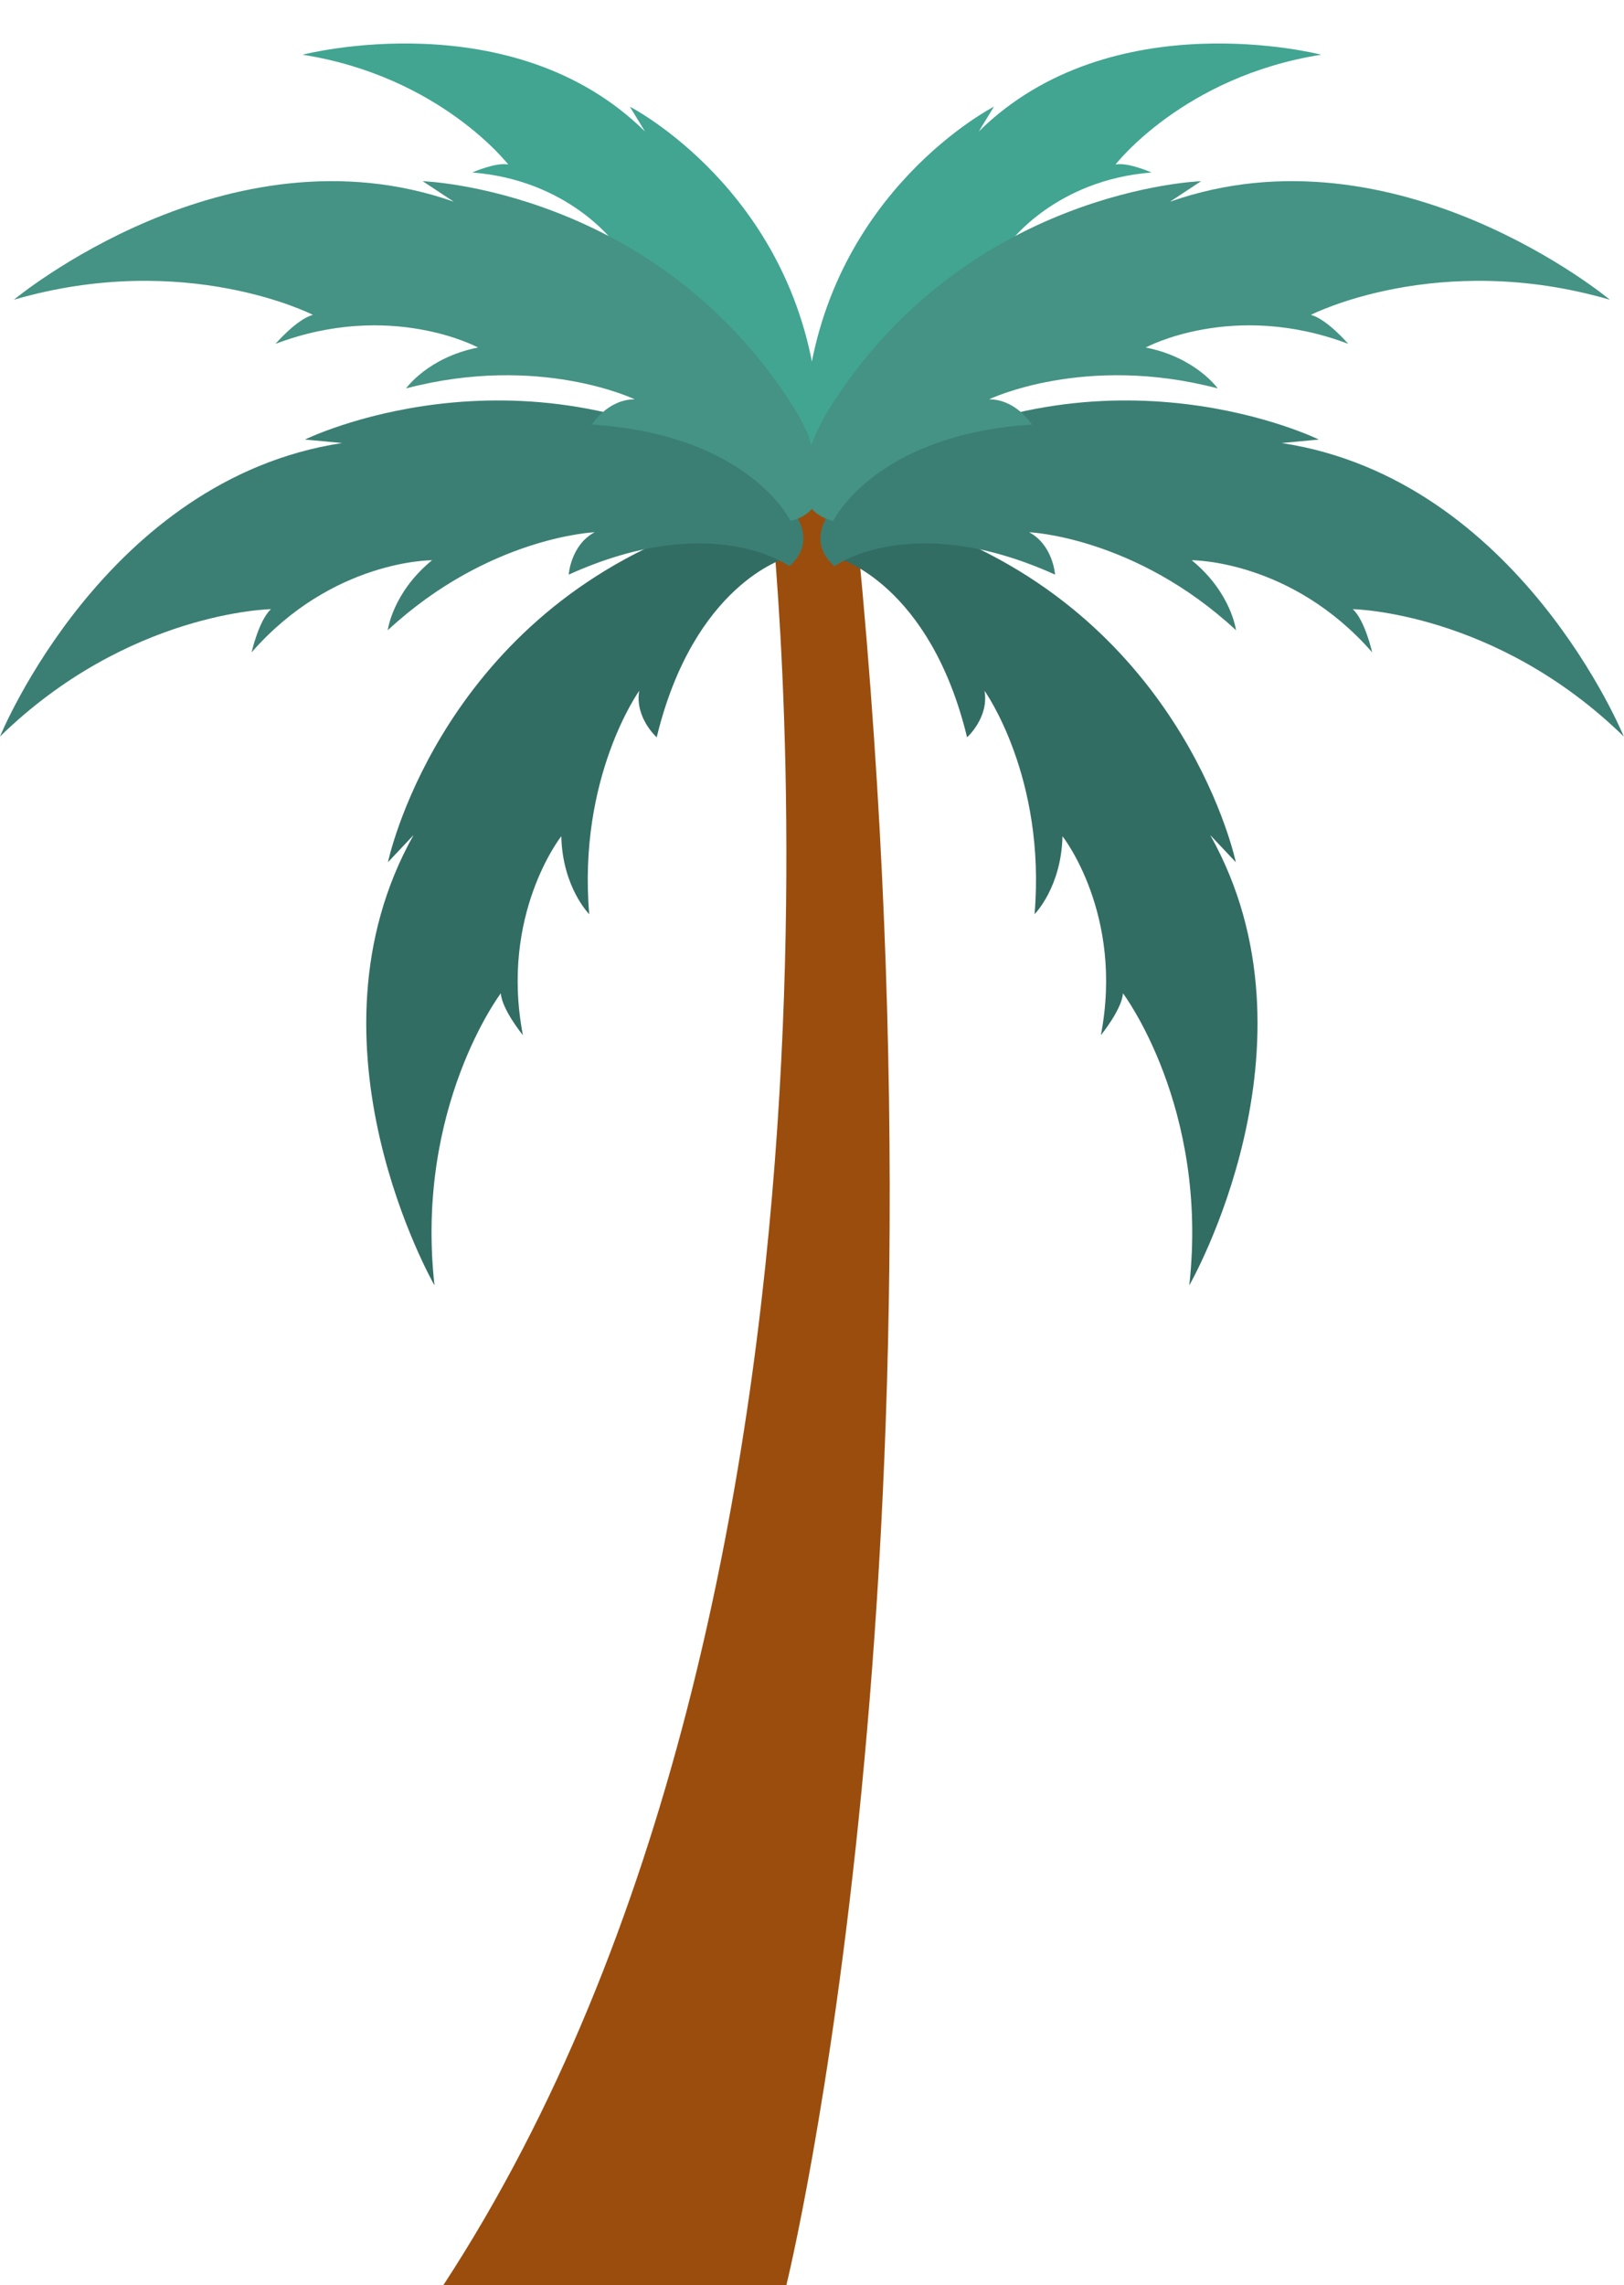 <?xml version="1.0" encoding="UTF-8"?>
<!DOCTYPE svg PUBLIC '-//W3C//DTD SVG 1.0//EN'
          'http://www.w3.org/TR/2001/REC-SVG-20010904/DTD/svg10.dtd'>
<svg data-name="Layer 1" height="509.7" preserveAspectRatio="xMidYMid meet" version="1.0" viewBox="-0.0 -9.7 362.3 509.7" width="362.3" xmlns="http://www.w3.org/2000/svg" xmlns:xlink="http://www.w3.org/1999/xlink" zoomAndPan="magnify"
><g id="change1_1"
  ><path d="M171.592,100.313S200.66,344.278,98.922,500h76.514s39.758-160.913,14.843-399.687Z" fill="#9b4d0d"
  /></g
  ><g id="change2_1"
  ><path d="M173.223,94.69s-.077-16.572-24.101-29.847c0,0,4.327-2.797,8.597-.791,0,0-11.599-14.276-35.133-18.618,0,0,5.709-3.257,14.339-1.106,0,0-10.234-13.903-31.573-15.549,0,0,5.248-2.336,8.03-1.784,0,0-15.158-19.649-45.887-24.492,0,0,46.693-12.161,76.396,17.123l-3.375-5.532s36.392,18.613,41.676,63.635C182.191,77.729,184.482,96.932,173.223,94.69Z" fill="#41a592"
  /></g
  ><g id="change3_1"
  ><path d="M175.312,114.795s-20.503,5.71-28.809,39.969c0,0-4.931-4.412-3.893-10.381,0,0-13.755,19.206-11.16,49.831,0,0-5.969-5.969-6.229-17.389,0,0-13.755,17.389-8.565,44.381,0,0-4.672-5.71-4.931-9.343,0,0-19.206,25.435-14.794,65.144,0,0-30.885-53.724-4.672-100.441l-5.71,6.056s10.728-51.388,64.711-73.189C151.261,109.431,174.274,100.088,175.312,114.795Z" fill="#326d64"
  /></g
  ><g id="change4_1"
  ><path d="M176.105,116.603s-17.114-12.653-49.233,1.872c0,0,.445-6.602,5.79-9.455,0,0-23.604.969-46.153,21.854,0,0,1.034-8.378,9.878-15.607,0,0-22.171-.149-40.259,20.547,0,0,1.628-7.196,4.333-9.635,0,0-31.867.503-60.461,28.408,0,0,23.359-57.398,76.317-65.467l-8.287-.777s47.115-23.152,97.51,5.999C165.54,94.342,187.062,106.738,176.105,116.603Z" fill="#3b7f74"
  /></g
  ><g id="change5_1"
  ><path d="M176.363,106.505s-9.147-19.218-44.323-21.514c0,0,3.499-5.616,9.558-5.619,0,0-21.283-10.252-51.007-2.434,0,0,4.855-6.906,16.06-9.123,0,0-19.493-10.564-45.192-.813,0,0,4.822-5.583,8.357-6.463,0,0-28.356-14.551-66.717-3.383,0,0,47.62-39.655,98.145-21.857l-6.947-4.585s52.467,1.74,83.218,51.176C177.515,81.891,190.673,102.956,176.363,106.505Z" fill="#449384"
  /></g
  ><g id="change2_2"
  ><path d="M189.028,94.69s.077-16.572,24.101-29.847c0,0-4.327-2.797-8.597-.791,0,0,11.599-14.276,35.133-18.618,0,0-5.709-3.257-14.339-1.106,0,0,10.234-13.903,31.573-15.549,0,0-5.248-2.336-8.03-1.784,0,0,15.158-19.649,45.887-24.492,0,0-46.693-12.161-76.396,17.123l3.375-5.532S185.344,32.706,180.059,77.729C180.059,77.729,177.769,96.932,189.028,94.69Z" fill="#41a592"
  /></g
  ><g id="change3_2"
  ><path d="M186.939,114.795s20.503,5.71,28.809,39.969c0,0,4.931-4.412,3.893-10.381,0,0,13.755,19.206,11.16,49.831,0,0,5.969-5.969,6.229-17.389,0,0,13.755,17.389,8.565,44.381,0,0,4.672-5.71,4.931-9.343,0,0,19.206,25.435,14.794,65.144,0,0,30.885-53.724,4.672-100.441l5.71,6.056s-10.728-51.388-64.711-73.189C210.989,109.431,187.977,100.088,186.939,114.795Z" fill="#326d64"
  /></g
  ><g id="change4_2"
  ><path d="M186.145,116.603s17.114-12.653,49.233,1.872c0,0-.445-6.602-5.79-9.455,0,0,23.604.969,46.153,21.854,0,0-1.034-8.378-9.878-15.607,0,0,22.171-.149,40.259,20.547,0,0-1.628-7.196-4.333-9.635,0,0,31.867.503,60.461,28.408,0,0-23.359-57.398-76.317-65.467l8.287-.777s-47.115-23.152-97.51,5.999C196.71,94.342,175.188,106.738,186.145,116.603Z" fill="#3b7f74"
  /></g
  ><g id="change5_2"
  ><path d="M185.887,106.505s9.147-19.218,44.323-21.514c0,0-3.499-5.616-9.558-5.619,0,0,21.283-10.252,51.007-2.434,0,0-4.855-6.906-16.06-9.123,0,0,19.493-10.564,45.192-.813,0,0-4.822-5.583-8.357-6.463,0,0,28.356-14.551,66.717-3.383,0,0-47.62-39.655-98.145-21.857l6.947-4.585S215.486,32.455,184.735,81.891C184.735,81.891,171.577,102.956,185.887,106.505Z" fill="#449384"
  /></g
></svg
>
